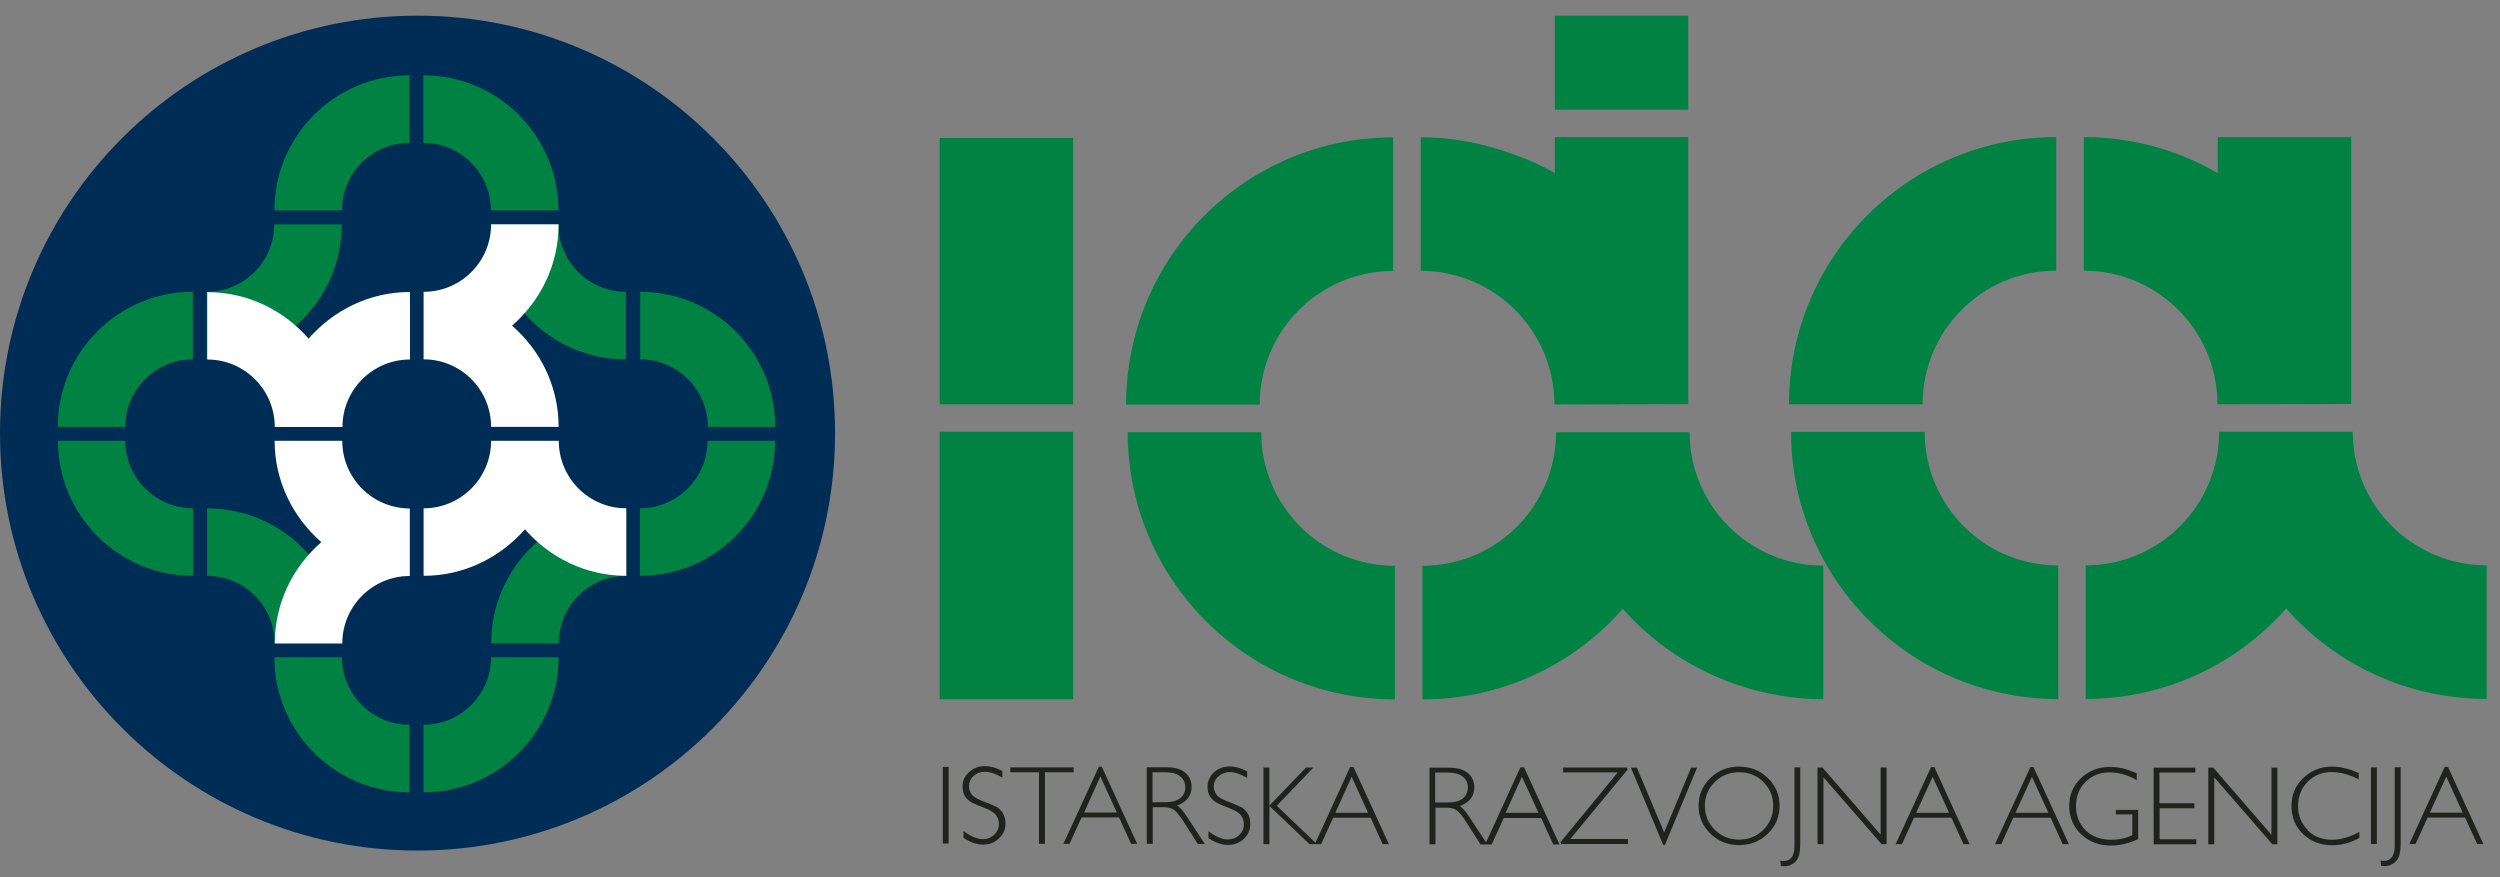 <svg width="114" height="40" viewBox="0 0 114 40" fill="none" xmlns="http://www.w3.org/2000/svg">
<rect x="0" y="0" width="114" height="40" fill="#808080" stroke="none"/>
<path d="M0 19.75C0 9.236 8.521 0.714 19.043 0.714C29.564 0.714 38.079 9.236 38.079 19.75C38.079 30.264 29.55 38.786 19.043 38.786C8.536 38.786 0 30.264 0 19.75Z" fill="#002D56"/>
<path d="M110.799 37.057L111.549 35.414L112.3 37.057H110.799ZM111.628 34.971H111.478L109.864 38.486H110.149L110.699 37.279H112.407L112.957 38.486H113.242L111.628 34.971ZM109.199 38.557C109.199 39.022 109.035 39.257 108.714 39.257C108.664 39.257 108.607 39.257 108.557 39.236L108.578 39.486C108.642 39.486 108.692 39.493 108.742 39.493C108.935 39.493 109.107 39.422 109.249 39.279C109.399 39.129 109.471 38.864 109.471 38.479V34.986H109.199V38.55V38.557ZM108.114 38.486H108.385V34.993H108.114V38.486ZM105.235 37.85C104.942 37.564 104.792 37.193 104.792 36.75C104.792 36.307 104.942 35.943 105.228 35.65C105.521 35.357 105.885 35.207 106.314 35.207C106.721 35.207 107.135 35.314 107.557 35.543V35.25C107.128 35.057 106.721 34.957 106.328 34.957C105.828 34.957 105.399 35.129 105.035 35.471C104.671 35.814 104.492 36.243 104.492 36.757C104.492 37.272 104.671 37.693 105.021 38.036C105.378 38.371 105.821 38.543 106.349 38.543C106.764 38.543 107.171 38.436 107.585 38.214V37.936C107.142 38.179 106.728 38.293 106.342 38.293C105.892 38.293 105.514 38.15 105.221 37.857M103.571 38.057L100.928 35.007H100.699V38.5H100.971V35.45L103.621 38.5H103.849V35.007H103.578V38.057H103.571ZM98.471 36.857H100.064V36.629H98.471V35.229H100.107V35.007H98.207V38.5H100.149V38.272H98.478V36.857H98.471ZM96.492 37.136H97.235V38.079C96.957 38.221 96.635 38.293 96.278 38.293C95.778 38.293 95.385 38.143 95.099 37.857C94.814 37.564 94.664 37.193 94.664 36.757C94.664 36.322 94.807 35.95 95.099 35.657C95.392 35.364 95.757 35.221 96.2 35.221C96.607 35.221 97.021 35.336 97.435 35.572V35.264C96.999 35.064 96.607 34.971 96.235 34.971C95.699 34.971 95.249 35.143 94.892 35.486C94.535 35.822 94.357 36.25 94.357 36.757C94.357 37.264 94.542 37.7 94.899 38.043C95.264 38.386 95.714 38.557 96.257 38.557C96.671 38.557 97.085 38.457 97.499 38.264V36.929H96.485V37.157L96.492 37.136ZM91.907 37.064L92.657 35.422L93.407 37.064H91.907ZM92.585 34.979L90.971 38.493H91.257L91.807 37.286H93.507L94.057 38.493H94.342L92.728 34.979H92.578H92.585ZM87.378 37.064L88.128 35.422L88.878 37.064H87.378ZM88.057 34.979L86.442 38.493H86.728L87.278 37.286H88.985L89.535 38.493H89.814L88.207 34.979H88.057ZM85.749 38.05L83.107 35H82.878V38.493H83.149V35.443L85.799 38.493H86.028V35H85.757V38.05H85.749ZM81.828 38.564C81.828 39.029 81.664 39.264 81.335 39.264C81.285 39.264 81.228 39.264 81.178 39.243L81.207 39.493C81.271 39.493 81.321 39.5 81.364 39.5C81.564 39.5 81.735 39.429 81.878 39.286C82.028 39.136 82.092 38.871 82.092 38.486V34.993H81.828V38.557V38.564ZM80.407 37.843C80.106 38.136 79.742 38.286 79.307 38.286C78.871 38.286 78.499 38.136 78.199 37.843C77.899 37.543 77.742 37.179 77.742 36.75C77.742 36.322 77.892 35.95 78.199 35.657C78.499 35.357 78.871 35.214 79.307 35.214C79.742 35.214 80.106 35.357 80.407 35.657C80.707 35.95 80.857 36.314 80.857 36.75C80.857 37.186 80.707 37.543 80.407 37.843ZM79.299 34.957C78.785 34.957 78.349 35.129 77.992 35.479C77.635 35.822 77.457 36.243 77.457 36.743C77.457 37.243 77.635 37.664 77.992 38.014C78.349 38.364 78.785 38.536 79.299 38.536C79.814 38.536 80.257 38.364 80.614 38.014C80.971 37.672 81.149 37.243 81.149 36.743C81.149 36.243 80.971 35.822 80.614 35.479C80.257 35.129 79.814 34.957 79.299 34.957ZM75.885 37.957L74.642 35.007H74.371L75.842 38.529H75.921L77.385 35.007H77.114L75.885 37.957ZM74.221 35.1L74.192 35H71.278V35.221H73.771L71.156 38.407L71.185 38.486H74.235V38.257H71.606L74.221 35.093V35.1ZM68.656 37.064L69.399 35.422L70.156 37.064H68.656ZM66.021 36.593H65.442V35.229H66.014C66.314 35.229 66.535 35.286 66.692 35.407C66.849 35.529 66.935 35.693 66.935 35.907C66.935 36.121 66.856 36.293 66.699 36.414C66.542 36.536 66.321 36.593 66.028 36.593M69.335 34.979L67.764 38.414L67.028 37.293C66.835 36.993 66.678 36.814 66.564 36.757C67.007 36.593 67.228 36.314 67.228 35.907C67.228 35.629 67.128 35.414 66.935 35.25C66.735 35.086 66.449 35.007 66.078 35.007H65.185V38.5H65.457V36.829H65.928C66.149 36.829 66.314 36.864 66.428 36.95C66.542 37.029 66.699 37.229 66.899 37.55L67.514 38.507H68.021L68.571 37.3H70.278L70.828 38.507H71.114L69.499 34.993H69.349L69.335 34.979ZM60.892 37.064L61.635 35.422L62.385 37.064H60.885H60.892ZM61.564 34.979L59.985 38.429L58.221 36.743L59.892 35H59.556L57.885 36.736V35H57.614V38.493H57.885V36.75L59.714 38.493H60.242L60.792 37.286H62.499L63.049 38.493H63.335L61.721 34.979H61.571H61.564ZM56.571 36.8C56.449 36.729 56.257 36.65 55.992 36.55C55.728 36.45 55.556 36.35 55.471 36.236C55.392 36.129 55.349 36.007 55.349 35.871C55.349 35.686 55.421 35.522 55.564 35.4C55.706 35.272 55.878 35.207 56.085 35.207C56.292 35.207 56.564 35.293 56.871 35.471V35.172C56.606 35.029 56.335 34.95 56.064 34.95C55.792 34.95 55.549 35.043 55.356 35.221C55.164 35.4 55.064 35.621 55.064 35.871C55.064 36.057 55.099 36.207 55.185 36.329C55.264 36.45 55.371 36.536 55.478 36.6C55.592 36.664 55.785 36.75 56.056 36.85C56.328 36.957 56.507 37.064 56.592 37.186C56.678 37.307 56.721 37.436 56.721 37.586C56.721 37.779 56.649 37.943 56.507 38.079C56.364 38.214 56.192 38.279 55.985 38.279C55.735 38.279 55.442 38.157 55.106 37.907V38.221C55.414 38.422 55.714 38.529 55.999 38.529C56.285 38.529 56.521 38.436 56.721 38.25C56.914 38.064 57.014 37.843 57.014 37.572C57.014 37.371 56.971 37.207 56.885 37.079C56.799 36.95 56.699 36.857 56.571 36.786M53.135 36.579H52.556V35.214H53.128C53.421 35.214 53.649 35.272 53.806 35.393C53.964 35.514 54.049 35.679 54.049 35.893C54.049 36.107 53.971 36.279 53.814 36.4C53.657 36.522 53.435 36.579 53.135 36.579ZM53.671 36.736C54.114 36.572 54.335 36.293 54.335 35.886C54.335 35.607 54.235 35.393 54.042 35.229C53.842 35.064 53.556 34.986 53.185 34.986H52.292V38.479H52.564V36.807H53.035C53.249 36.807 53.421 36.843 53.535 36.929C53.642 37.007 53.806 37.207 54.014 37.529L54.621 38.486H54.942L54.149 37.279C53.956 36.979 53.799 36.8 53.685 36.743M49.435 37.05L50.178 35.407L50.928 37.05H49.428H49.435ZM50.106 34.964L48.492 38.479H48.771L49.321 37.272H51.028L51.578 38.479H51.856L50.242 34.964H50.092H50.106ZM48.964 34.993H46.071V35.214H47.378V38.479H47.649V35.214H48.956V34.993H48.964ZM45.407 36.786C45.285 36.714 45.092 36.636 44.828 36.536C44.564 36.436 44.385 36.336 44.306 36.221C44.221 36.114 44.185 35.993 44.185 35.857C44.185 35.672 44.257 35.507 44.392 35.386C44.535 35.257 44.706 35.193 44.921 35.193C45.135 35.193 45.399 35.279 45.706 35.457V35.157C45.442 35.014 45.171 34.936 44.899 34.936C44.628 34.936 44.385 35.029 44.192 35.207C43.992 35.386 43.892 35.607 43.892 35.857C43.892 36.043 43.928 36.193 44.007 36.314C44.085 36.436 44.192 36.522 44.299 36.586C44.414 36.65 44.614 36.736 44.885 36.836C45.157 36.943 45.328 37.05 45.421 37.172C45.507 37.293 45.549 37.422 45.549 37.572C45.549 37.764 45.478 37.929 45.335 38.064C45.192 38.2 45.021 38.264 44.814 38.264C44.564 38.264 44.271 38.143 43.935 37.893V38.207C44.242 38.407 44.542 38.514 44.828 38.514C45.114 38.514 45.349 38.422 45.549 38.236C45.749 38.05 45.849 37.829 45.849 37.557C45.849 37.357 45.806 37.193 45.721 37.064C45.635 36.936 45.535 36.843 45.407 36.772M42.992 38.464H43.257V34.971H42.992V38.464Z" fill="#20221D"/>
<path d="M93.764 12.343V6.25C87.035 6.25 81.578 11.707 81.578 18.436H87.671C87.671 15.072 90.393 12.343 93.757 12.343M101.107 18.436L107.214 18.422V6.25H101.128V7.893C99.328 6.85 97.243 6.25 95.021 6.25V12.343C95.864 12.343 96.664 12.514 97.393 12.822C99.578 13.75 101.114 15.907 101.114 18.436M109.971 24.736C108.35 23.643 107.285 21.786 107.285 19.686H101.193C101.193 20.529 101.021 21.329 100.714 22.057C99.793 24.243 97.628 25.779 95.107 25.779V31.872C98.293 31.872 101.193 30.65 103.364 28.65C103.671 28.364 103.971 28.064 104.25 27.75C106.478 30.279 109.75 31.872 113.393 31.872V25.779C112.128 25.779 110.957 25.393 109.985 24.736M87.764 19.693H81.671C81.671 24.322 84.25 28.343 88.05 30.407C89.778 31.343 91.757 31.879 93.857 31.879V25.786C90.493 25.786 87.771 23.064 87.764 19.7M42.85 31.886H48.935V19.686H42.85V31.886ZM42.85 18.436H48.935V6.293H42.85V18.422V18.436ZM70.878 18.443L76.985 18.429V6.25H70.9V7.893C70.221 7.5 69.5 7.193 68.75 6.943C67.507 6.514 66.178 6.257 64.785 6.257V12.35C68.15 12.35 70.878 15.079 70.878 18.443ZM76.985 5.007V0.714H70.9V5H76.985V5.007ZM63.528 12.357V6.264C56.8 6.264 51.35 11.722 51.35 18.45H57.443C57.443 15.086 60.171 12.357 63.528 12.357ZM57.514 19.707H51.421C51.421 24.336 54 28.357 57.8 30.422C59.528 31.357 61.507 31.893 63.607 31.893V25.8C60.242 25.8 57.514 23.079 57.514 19.714M77.05 19.707H70.957C70.957 22.229 69.421 24.393 67.235 25.322C66.507 25.629 65.707 25.8 64.864 25.8V31.893C68.507 31.893 71.771 30.293 74 27.764C75.578 29.55 77.678 30.857 80.057 31.479C81.043 31.736 82.071 31.886 83.143 31.886V25.793C79.778 25.793 77.05 23.064 77.043 19.707" fill="#008342"/>
<path d="M19.313 33.05V36.129C22.713 36.129 25.471 33.372 25.471 29.972H22.392C22.392 31.672 21.013 33.05 19.313 33.05ZM15.592 29.972H12.513C12.513 33.372 15.271 36.129 18.671 36.129V33.05C16.971 33.05 15.592 31.672 15.592 29.972ZM29.185 23.179V26.258C32.592 26.258 35.342 23.5 35.342 20.1H32.263C32.263 21.8 30.885 23.179 29.185 23.179ZM32.27 19.465H35.349C35.349 16.065 32.592 13.307 29.192 13.307V16.386C30.892 16.386 32.278 17.765 32.278 19.465M22.399 29.336H25.478C25.478 27.636 26.856 26.258 28.556 26.258V23.179C25.156 23.179 22.399 25.936 22.399 29.336ZM15.599 29.336C15.599 25.936 12.842 23.179 9.442 23.179V26.258C11.142 26.258 12.521 27.636 12.521 29.336H15.599ZM5.72 20.1H2.642C2.642 23.5 5.399 26.258 8.799 26.258V23.179C7.099 23.179 5.72 21.8 5.713 20.1M2.635 19.465H5.713C5.713 17.765 7.092 16.386 8.792 16.386V13.307C5.392 13.307 2.635 16.065 2.635 19.465ZM25.463 10.229H22.385C22.385 13.629 25.142 16.386 28.542 16.386V13.307C26.842 13.307 25.463 11.929 25.463 10.229ZM15.585 10.229H12.506C12.506 11.929 11.128 13.307 9.428 13.307V16.386C12.828 16.386 15.585 13.629 15.585 10.229ZM12.513 9.593H15.592C15.592 7.893 16.971 6.515 18.671 6.515V3.436C15.271 3.436 12.513 6.193 12.513 9.593ZM22.385 9.593H25.463C25.463 6.193 22.706 3.436 19.306 3.436V6.515C21.006 6.515 22.385 7.893 22.385 9.593Z" fill="#008342"/>
<path d="M19.316 16.386C19.316 16.386 19.316 16.386 19.33 16.386C21.023 16.393 22.394 17.765 22.394 19.465H25.473C25.473 17.614 24.644 15.979 23.351 14.85C24.644 13.722 25.473 12.079 25.473 10.229H22.394C22.394 11.929 21.023 13.3 19.33 13.307C19.33 13.307 19.323 13.307 19.316 13.307V16.386ZM25.473 20.1H22.394C22.394 21.8 21.015 23.179 19.316 23.179V26.257C21.166 26.257 22.808 25.422 23.937 24.136C25.066 25.429 26.708 26.257 28.558 26.257V23.179C26.858 23.179 25.48 21.8 25.48 20.1M15.601 20.1H12.523C12.523 21.95 13.358 23.586 14.651 24.722C13.358 25.85 12.53 27.493 12.53 29.343H15.608C15.608 27.643 16.98 26.272 18.673 26.265C18.673 26.265 18.68 26.265 18.687 26.265V23.186C16.987 23.186 15.608 21.807 15.608 20.107M9.451 13.315V16.393C11.151 16.393 12.53 17.772 12.53 19.472H15.616C15.616 17.772 16.994 16.393 18.694 16.393V13.315C16.844 13.315 15.201 14.15 14.073 15.443C12.944 14.15 11.301 13.322 9.451 13.322" fill="white"/>
</svg>
